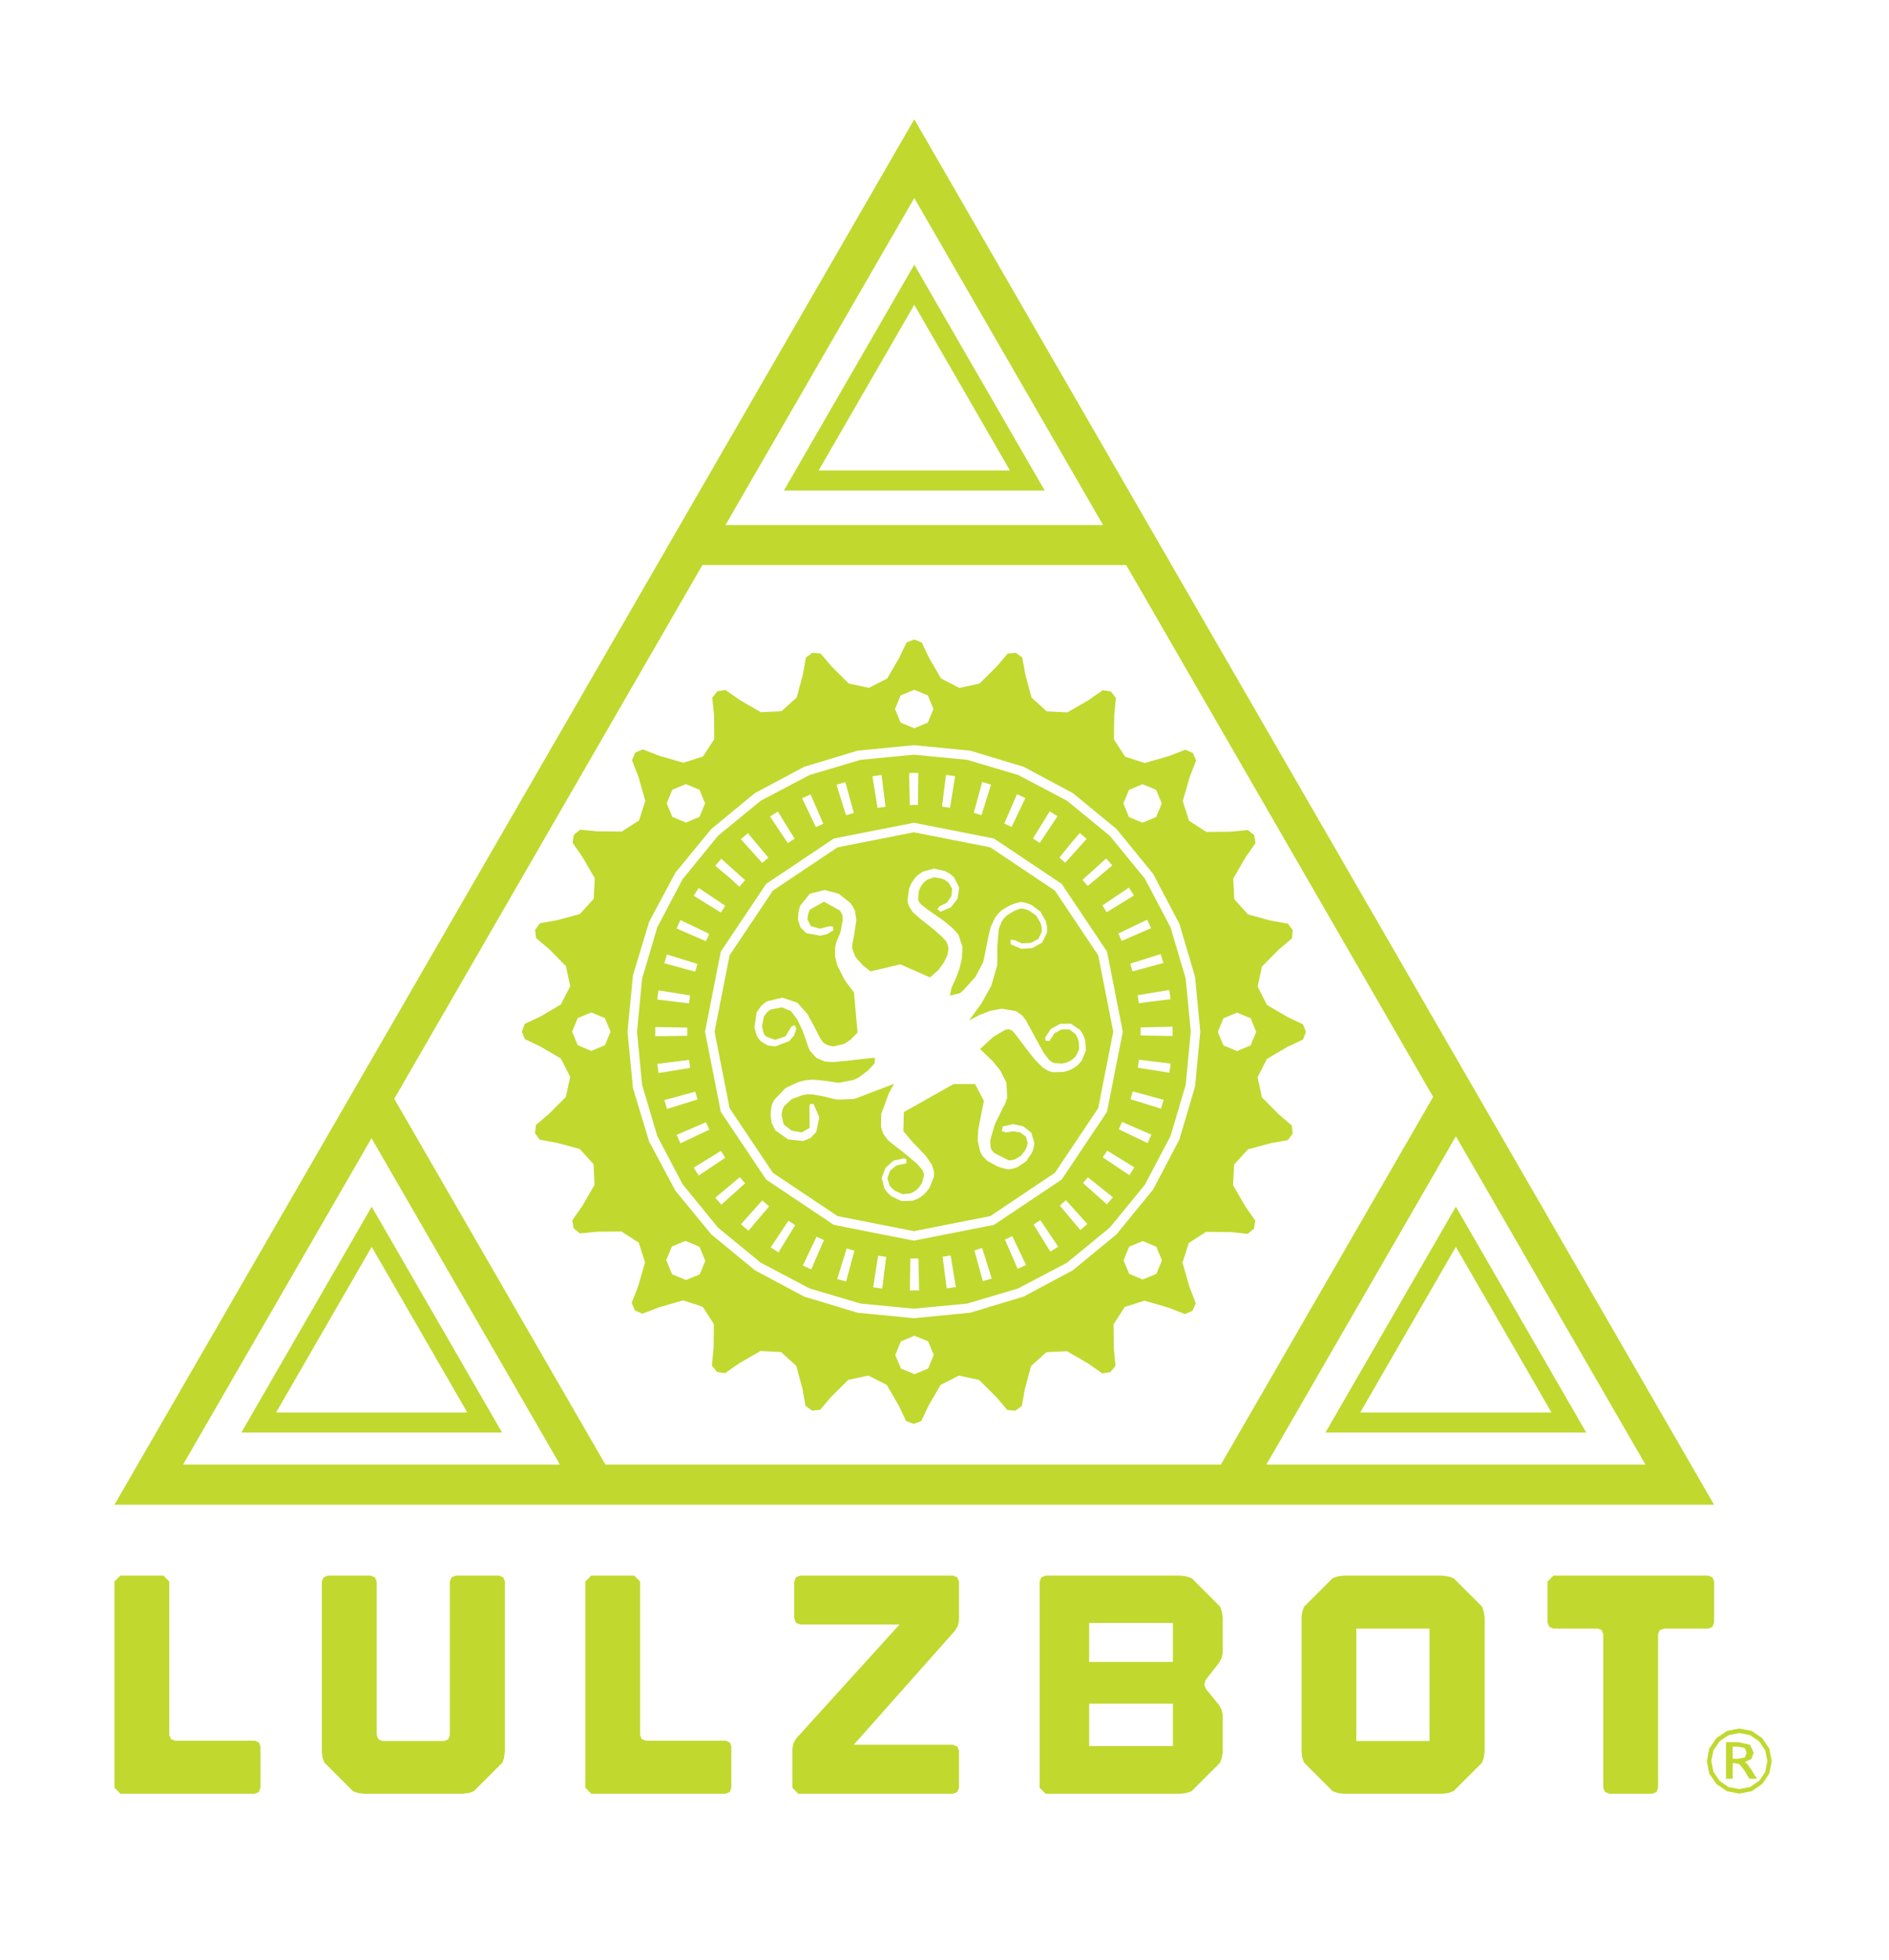 <?xml version="1.0" encoding="UTF-8" standalone="no"?>
<!-- Created with Inkscape (http://www.inkscape.org/) -->

<svg
   xmlns:dc="http://purl.org/dc/elements/1.1/"
   xmlns:cc="http://creativecommons.org/ns#"
   xmlns:rdf="http://www.w3.org/1999/02/22-rdf-syntax-ns#"
   xmlns:svg="http://www.w3.org/2000/svg"
   xmlns="http://www.w3.org/2000/svg"
   xmlns:sodipodi="http://sodipodi.sourceforge.net/DTD/sodipodi-0.dtd"
   xmlns:inkscape="http://www.inkscape.org/namespaces/inkscape"
   inkscape:export-ydpi="91.400002"
   inkscape:export-xdpi="91.400002"
   inkscape:export-filename="/home/aleph/shared-j/Documents/Creative/logos_and_brand_guidelines/LulzBot_Logo_(R)/Vector/Black_BW/Lulzbot_Logo_Green"
   sodipodi:docname="Lulzbot_Logo.svg"
   viewBox="0 0 368.75 382.5"
   height="408"
   width="393.333"
   xml:space="preserve"
   inkscape:version="0.92.1 r15371"
   version="1.1"
   id="svg2"><sodipodi:namedview
     inkscape:current-layer="g10"
     inkscape:window-maximized="1"
     inkscape:window-y="31"
     inkscape:window-x="0"
     inkscape:cy="77.371491"
     inkscape:cx="-217.84515"
     inkscape:zoom="0.76532028"
     showgrid="false"
     id="namedview4"
     inkscape:window-height="971"
     inkscape:window-width="1920"
     inkscape:pageshadow="2"
     inkscape:pageopacity="0"
     guidetolerance="10"
     gridtolerance="10"
     objecttolerance="10"
     borderopacity="1"
     bordercolor="#666666"
     pagecolor="#ffffff" /><defs
     id="defs6" /><g
     transform="matrix(1.25,0,0,-1.25,0,382.5)"
     inkscape:label="ink_ext_XXXXXX"
     inkscape:groupmode="layer"
     id="g10"><g
       transform="scale(0.1)"
       style="fill:#ccff00;fill-opacity:0"
       clip-path="url(#clipPath18)"
       id="g16" /><path
       id="logo"
       style="fill:#c1d82f;fill-opacity:1;fill-rule:nonzero;stroke:none;stroke-width:0.1"
       d="m 271.625,35.459 -1.672,-0.328 -1.406,-0.969 -0.969,-1.422 -0.328,-1.672 0.328,-1.656 0.969,-1.422 1.406,-0.969 1.672,-0.312 1.672,0.312 1.422,0.969 0.953,1.406 0.328,1.672 -0.328,1.688 -0.953,1.406 -1.422,0.969 -1.672,0.328 v 0 m 0,0.703 1.937,-0.375 1.641,-1.125 1.109,-1.641 0.376,-1.953 -0.376,-1.922 -1.109,-1.64 -1.641,-1.125 -1.937,-0.375 -1.937,0.375 -1.641,1.125 -1.125,1.64 -0.36,1.922 0.36,1.953 1.125,1.641 1.641,1.125 1.937,0.375 v 0 m -0.187,-2.828 h -0.844 v -1.891 h 0.844 l 1.046,0.203 0.297,0.735 -0.297,0.734 -1.046,0.219 v 0 m 0.046,0.703 1.797,-0.406 0.594,-1.235 -0.359,-0.984 -1.016,-0.485 0.391,-0.328 0.547,-0.765 0.937,-1.516 h -1.172 l -0.875,1.422 -0.656,0.828 -0.625,0.188 h -0.453 V 28.318 h -1.047 v 5.719 h 1.937 M 142.781,258.42 157.715,232.56 h -29.867 l 14.933,25.86 m 0,6.265 -20.359,-35.257 h 40.723 l -20.364,35.257 M 58.047,111.357 72.98,85.498 H 43.113 l 14.934,25.859 m 0,6.266 -20.359,-35.258 h 40.718 l -20.359,35.258 m 169.312,-6.266 14.934,-25.859 h -29.867 l 14.933,25.859 m 0,6.266 -20.363,-35.258 h 40.723 l -20.36,35.258 m -84.597,88.543 -1.189,-0.456 -1.144,-2.414 -1.875,-3.211 -2.864,-1.469 -3.139,0.683 -2.653,2.625 -1.742,2.047 -1.261,0.136 -1.033,-0.75 -0.467,-2.636 -0.969,-3.597 -2.392,-2.156 -3.206,-0.158 -3.281,1.9 -2.25,1.57 -1.258,-0.195 -0.802,-0.992 0.27,-2.711 0.031,-3.775 -1.745,-2.694 -3.064,-0.984 -3.714,1.066 -2.636,1.019 -1.166,-0.511 -0.516,-1.164 1.02,-2.636 1.062,-3.72 -0.987,-3.058 -2.7,-1.745 -3.773,0.039 -2.716,0.264 -0.992,-0.797 -0.194,-1.256 1.569,-2.25 1.895,-3.283 -0.164,-3.211 -2.156,-2.378 -3.598,-0.969 -2.641,-0.469 -0.75,-1.027 0.133,-1.266 2.047,-1.742 2.625,-2.653 0.673,-3.144 -1.466,-2.859 -3.211,-1.877 -2.419,-1.139 -0.456,-1.189 0.456,-1.186 2.416,-1.15 3.206,-1.875 1.469,-2.862 -0.68,-3.141 -2.63,-2.648 -2.047,-1.738 -0.136,-1.267 0.75,-1.03 2.636,-0.473 3.598,-0.969 2.156,-2.383 0.156,-3.211 -1.895,-3.281 -1.573,-2.25 0.195,-1.258 0.987,-0.797 2.72,0.263 3.769,0.034 2.698,-1.742 0.984,-3.066 -1.066,-3.72 -1.023,-2.631 0.516,-1.164 1.159,-0.516 2.642,1.016 3.714,1.066 3.062,-0.988 1.742,-2.705 -0.036,-3.764 -0.272,-2.719 0.8,-0.992 1.258,-0.195 2.25,1.57 3.286,1.894 3.206,-0.164 2.383,-2.159 0.969,-3.598 0.469,-2.641 1.027,-0.745 1.262,0.136 1.745,2.044 2.653,2.625 3.141,0.67 2.862,-1.464 1.872,-3.214 1.145,-2.414 1.186,-0.461 1.184,0.456 1.148,2.419 1.875,3.211 2.864,1.461 3.139,-0.677 2.653,-2.628 1.739,-2.048 1.266,-0.136 1.027,0.745 0.473,2.641 0.967,3.598 2.388,2.156 3.211,0.156 3.281,-1.898 2.25,-1.57 1.253,0.195 0.802,0.988 -0.266,2.72 -0.036,3.769 1.75,2.7 3.064,0.98 3.714,-1.07 2.636,-1.02 1.164,0.52 0.517,1.161 -1.02,2.641 -1.062,3.714 0.988,3.063 2.7,1.739 3.773,-0.036 2.716,-0.27 0.992,0.802 0.194,1.255 -1.569,2.253 -1.895,3.281 0.164,3.211 2.161,2.38 3.592,0.972 2.642,0.469 0.75,1.023 -0.138,1.266 -2.044,1.742 -2.628,2.656 -0.672,3.141 1.469,2.859 3.211,1.875 2.414,1.141 0.461,1.188 -0.461,1.188 -2.411,1.144 -3.214,1.88 -1.461,2.859 0.68,3.145 2.63,2.647 2.047,1.739 0.136,1.266 -0.75,1.031 -2.636,0.469 -3.603,0.973 -2.152,2.386 -0.156,3.211 1.894,3.281 1.57,2.247 -0.195,1.258 -0.988,0.797 -2.714,-0.266 -3.773,-0.031 -2.7,1.745 -0.98,3.062 1.069,3.714 1.02,2.638 -0.516,1.164 -1.159,0.516 -2.642,-1.019 -3.717,-1.062 -3.059,0.988 -1.742,2.7 0.036,3.773 0.269,2.714 -0.797,0.992 -1.258,0.2 -2.25,-1.575 -3.281,-1.891 -3.211,0.161 -2.383,2.155 -0.969,3.603 -0.469,2.636 -1.023,0.755 -1.27,-0.138 -1.742,-2.042 -2.652,-2.63 -3.145,-0.677 -2.858,1.473 -1.872,3.211 -1.145,2.414 -1.186,0.461 h -4e-5 m 0.014,-7.856 2.123,-0.877 0.877,-2.123 -0.877,-2.119 -2.123,-0.877 -2.123,0.877 -0.877,2.119 0.877,2.123 2.123,0.877 v 0 m -0.05,-8.644 8.805,-0.858 8.339,-2.521 7.678,-4.103 6.821,-5.604 5.724,-7.013 4.088,-7.782 2.452,-8.295 0.817,-8.551 -0.819,-8.551 -2.455,-8.295 -4.09,-7.782 -5.726,-7.013 -6.818,-5.606 -7.676,-4.103 -8.338,-2.52 -8.807,-0.858 -8.805,0.858 -8.337,2.52 -7.676,4.103 -6.82,5.606 -5.606,6.82 -4.103,7.675 -2.52,8.338 -0.858,8.806 0.856,8.805 2.519,8.338 4.102,7.677 5.604,6.821 6.822,5.606 7.678,4.104 8.34,2.521 8.806,0.858 h 2e-5 m 0,-1.487 -8.31,-0.796 -7.979,-2.37 -7.618,-4.011 -6.682,-5.476 -5.535,-6.78 -3.953,-7.523 -2.372,-8.019 -0.791,-8.267 0.791,-8.267 2.372,-8.019 3.953,-7.524 5.535,-6.78 6.682,-5.474 7.618,-4.015 7.979,-2.366 8.307,-0.793 h 0.003 l 8.307,0.793 7.979,2.366 7.617,4.014 6.683,5.478 5.477,6.684 4.015,7.618 2.365,7.978 0.796,8.306 -0.794,8.31 -2.367,7.979 -4.013,7.618 -5.476,6.683 -6.683,5.475 -7.617,4.013 -7.982,2.37 -8.307,0.796 h -8e-5 m 0.695,-2.848 -0.073,-4.992 -1.27,-0.003 -0.094,4.987 1.438,0.008 h 1e-5 m 4.312,-0.305 1.425,-0.203 -0.789,-4.927 -1.25,0.177 0.614,4.953 m -10.062,-0.013 0.625,-4.953 -1.253,-0.178 -0.794,4.928 1.422,0.203 v 0 m 15.716,-1.097 1.378,-0.406 -1.481,-4.766 -1.206,0.352 1.309,4.82 m -21.364,-0.023 1.317,-4.812 -1.216,-0.356 -1.484,4.763 1.383,0.406 v 0 m -24.905,-0.302 2.119,-0.886 0.879,-2.121 -0.879,-2.121 -2.12,-0.878 -2.117,0.878 -0.879,2.125 0.879,2.125 2.119,0.878 v 0 m 71.311,-0.02 2.122,-0.877 0.88,-2.122 -0.88,-2.128 -2.122,-0.88 -2.117,0.88 -0.878,2.12 0.878,2.117 2.117,0.889 v 0 m -19.609,-1.561 1.312,-0.594 -2.145,-4.508 -1.147,0.523 1.98,4.578 m -32.23,-0.028 1.98,-4.586 -1.152,-0.519 -2.148,4.508 1.32,0.597 v 0 m 37.344,-2.639 1.211,-0.773 -2.763,-4.156 -1.07,0.683 2.622,4.247 m -42.461,-0.028 2.62,-4.25 -1.063,-0.683 -2.773,4.148 1.216,0.784 v 0 m 21.256,-1.758 12.501,-2.463 10.574,-7.081 7.08,-10.572 2.463,-12.506 -2.466,-12.503 -7.08,-10.575 -10.573,-7.076 -12.502,-2.462 -12.503,2.462 -10.572,7.076 -7.082,10.575 -2.465,12.503 2.463,12.503 7.08,10.572 10.576,7.082 12.505,2.465 v 0 m -0.003,-1.487 -11.934,-2.352 -10.094,-6.758 -6.754,-10.091 -2.351,-11.934 2.352,-11.931 6.758,-10.091 10.091,-6.757 11.932,-2.354 11.933,2.352 10.09,6.759 6.758,10.088 2.352,11.934 -2.352,11.934 -6.758,10.091 -10.089,6.758 -11.935,2.352 v 0 m 25.903,-0.106 1.066,-0.93 -3.333,-3.714 -0.909,0.787 1.555,1.953 1.622,1.903 m -51.836,-0.028 3.206,-3.828 -0.956,-0.827 -3.341,3.706 1.091,0.948 v 0 m 55.969,-3.948 0.944,-1.094 -3.827,-3.203 -0.825,0.953 3.708,3.344 m -60.114,-0.055 3.714,-3.336 -0.808,-0.933 -0.081,-0.094 -1.408,1.3 -2.359,1.973 0.023,0.023 0.919,1.066 v 0 m 33.206,-1.527 1.716,-0.384 0.734,-0.397 0.675,-0.559 0.822,-1.62 -0.262,-1.742 -1.031,-1.353 -1.598,-0.678 -0.008,0.011 -0.07,-0.008 -0.436,0.414 0.386,0.461 0.047,0.003 1.055,0.528 0.695,1.023 0.12,1.153 -0.553,0.961 -0.486,0.347 -0.586,0.284 -1.167,0.197 -1.07,-0.356 -0.466,-0.359 -0.206,-0.219 -0.091,-0.117 -0.042,-0.059 -0.019,-0.034 -0.017,-0.019 -0.03,-0.036 -0.059,-0.097 -0.083,-0.13 -0.139,-0.27 -0.211,-0.569 -0.078,-1.125 0.006,-0.075 0.017,-0.059 0.008,-0.042 0.008,-0.023 0.014,-0.059 0.075,-0.186 0.286,-0.372 1.019,-0.797 2.461,-1.722 1.187,-0.973 0.289,-0.258 0.281,-0.253 0.637,-0.763 0.62,-1.862 -0.081,-1.825 -0.395,-1.661 -0.583,-1.539 -0.628,-1.342 -0.008,-0.016 -0.258,-1.251 1.555,0.363 0.114,0.098 0.07,0.055 0.495,0.459 1.742,1.939 1.164,2.175 0.159,0.578 0.15,0.703 0.277,1.419 0.281,1.433 0.359,1.469 0.677,1.464 0.484,0.622 0.597,0.57 1.359,0.786 0.716,0.264 0.758,0.197 0.058,0.014 0.047,-0.003 0.456,-0.058 0.423,-0.098 0.811,-0.297 1.383,-1.047 0.848,-1.503 0.184,-0.825 0.019,-0.891 -0.784,-1.625 -1.544,-0.844 -1.706,-0.113 -1.606,0.683 -0.044,0.042 h -0.003 l -0.042,0.673 0.664,-0.039 0.003,-0.005 0.003,-0.008 1.145,-0.508 1.38,0.081 1.167,0.627 0.527,1.123 -0.014,0.661 -0.177,0.695 -0.692,1.18 -1.112,0.773 -0.652,0.223 -0.345,0.061 -0.253,0.028 -0.57,-0.175 -0.609,-0.263 -1.086,-0.68 -0.422,-0.43 -0.352,-0.534 -0.434,-1.161 -0.234,-2.742 0.005,-1.427 0.016,-0.717 -0.05,-0.833 -0.914,-3.12 -1.528,-2.747 -1.828,-2.503 -0.13,-0.164 1.711,0.898 1.591,0.613 1.859,0.352 2.203,-0.391 0.977,-0.688 0.656,-0.87 0.156,-0.336 0.18,-0.325 0.352,-0.641 0.684,-1.281 1.363,-2.453 0.777,-1 0.431,-0.336 0.214,-0.114 0.266,-0.081 1.153,-0.055 0.592,0.136 0.291,0.111 0.139,0.058 0.114,0.055 0.05,0.023 0.005,0.003 0.106,0.064 0.131,0.073 0.25,0.184 0.442,0.437 0.516,1.073 -0.058,1.239 -0.22,0.631 -0.305,0.544 -0.936,0.698 -1.208,0.005 -1.113,-0.602 -0.625,-0.964 -0.008,-0.039 -0.117,-0.192 h -0.633 l -0.083,0.503 0.88,1.344 1.456,0.817 1.716,0.011 1.433,-0.995 0.453,-0.722 0.297,-0.758 0.138,-1.697 -0.661,-1.608 -0.575,-0.638 -0.334,-0.273 -0.177,-0.125 -0.18,-0.106 -0.184,-0.108 -0.183,-0.095 -0.378,-0.167 -0.789,-0.234 -1.695,-0.034 -0.434,0.108 -0.438,0.173 -0.75,0.48 -1.136,1.141 -0.939,1.169 -0.878,1.159 -0.864,1.141 -0.43,0.558 -0.225,0.278 -0.242,0.258 -0.533,0.255 -0.625,-0.125 -1.87,-1.122 -1.883,-1.742 -0.114,-0.125 2.013,-1.941 1.159,-1.45 0.927,-1.859 0.133,-2.316 -0.375,-1.067 -0.102,-0.183 -0.091,-0.156 -0.167,-0.312 -1.227,-2.509 -0.706,-2.495 0.086,-1.105 0.092,-0.255 0.044,-0.078 0.062,-0.102 0.352,-0.402 2.258,-1.13 0.023,-0.008 0.13,0.008 0.272,0.016 0.544,0.128 0.956,0.575 0.703,0.933 0.067,0.145 h 0.003 v 0.005 l 0.005,0.003 v 0.011 l 0.02,0.039 0.03,0.078 0.103,0.267 0.092,0.547 -0.277,0.961 -0.859,0.633 -1.12,0.183 -1.078,-0.183 -0.692,0.206 0.125,0.691 0.016,0.017 0.125,0.055 1.477,0.331 1.559,-0.313 1.297,-1 0.487,-1.617 -0.117,-0.8 -0.12,-0.388 -0.067,-0.175 -0.083,-0.169 -0.862,-1.3 -1.316,-0.919 -0.775,-0.261 -0.397,-0.062 -0.211,-0.025 -0.114,-0.003 h -0.133 -0.031 l -0.058,0.013 -0.786,0.191 -0.75,0.263 -1.464,0.792 -0.664,0.633 -0.153,0.195 -0.148,0.223 -0.208,0.414 -0.397,1.745 0.081,1.659 0.297,1.548 0.589,2.993 -1.362,2.612 -0.016,0.008 -3.341,0.01 -7.781,-4.385 -0.072,-2.976 1.386,-1.634 2.105,-2.206 0.956,-1.403 0.305,-0.93 0.044,-0.516 -0.008,-0.133 -0.008,-0.055 -0.005,-0.05 -0.011,-0.122 -0.016,-0.109 -0.641,-1.653 -0.519,-0.678 -0.294,-0.305 -0.159,-0.145 -0.184,-0.148 -0.148,-0.113 -0.18,-0.13 -0.375,-0.214 -0.808,-0.322 -1.744,-0.042 -1.531,0.727 -0.6,0.544 -0.525,0.675 -0.425,1.683 0.609,1.594 1.258,1.088 1.628,0.359 0.348,-0.138 0.016,-0.636 -0.425,-0.106 -1.164,-0.239 -0.966,-0.836 -0.409,-1.136 0.328,-1.128 0.402,-0.481 0.52,-0.422 1.144,-0.48 1.188,0.12 0.555,0.263 0.253,0.175 0.122,0.094 0.086,0.086 -0.019,-0.027 0.069,0.066 0.094,0.091 0.103,0.108 0.203,0.244 0.336,0.523 0.311,1.12 0.009,0.07 -0.005,0.117 v 0.011 l -0.005,0.008 v 0.056 l -0.042,0.222 -0.208,0.453 -0.811,0.95 -2.197,1.828 -1.172,0.909 -0.584,0.466 -0.372,0.297 -0.102,0.086 -0.195,0.183 -0.661,0.925 -0.359,1.075 0.049,2.031 1.206,3.258 0.769,1.386 0.008,0.025 0.008,0.006 v 0.005 l -5.98,-2.277 h -0.003 l -0.388,-0.086 -2.427,-0.091 -0.597,0.098 -0.292,0.061 -0.278,0.075 -0.933,0.242 -1.817,0.325 -0.828,0.019 -0.75,-0.125 -0.872,-0.331 -0.522,-0.188 -0.094,-0.031 -0.078,-0.031 -0.158,-0.08 -1.105,-1.022 -0.195,-0.353 -0.042,-0.078 -0.025,-0.047 -0.053,-0.183 -0.13,-0.8 0.341,-1.438 1.214,-0.95 1.606,-0.3 1.233,0.727 -0.034,3.102 h -0.005 l 0.051,0.581 0.573,0.055 0.005,-0.003 0.031,-0.033 0.886,-2.066 -0.483,-2.292 -0.869,-0.922 -1.178,-0.484 -2.345,0.261 -1.991,1.403 -0.575,1.144 -0.175,1.234 0.113,1.195 0.07,0.302 0.067,0.191 0.058,0.148 0.273,0.555 1.711,1.792 0.286,0.161 0.155,0.075 0.142,0.062 0.414,0.188 0.983,0.464 1.208,0.325 1.192,0.078 2.183,-0.208 1.031,-0.183 0.122,-0.017 0.092,-0.011 0.208,-0.031 0.398,-0.031 2.341,0.466 0.008,0.008 0.014,0.008 0.731,0.367 1.367,1.011 0.013,0.008 1.073,1.156 0.039,0.88 -1.719,-0.169 -0.237,-0.031 h -0.005 l -2.145,-0.242 -2.362,-0.242 -1.32,0.083 -1.348,0.577 -1,1.111 -0.292,0.639 -0.169,0.536 -0.667,1.898 -0.82,1.758 -1.023,1.367 -1.422,0.578 -1.633,-0.3 -0.175,-0.087 -0.156,-0.097 -0.322,-0.261 -0.506,-0.645 -0.309,-1.591 0.203,-0.862 0.042,-0.102 v -0.028 l 0.013,-0.014 0.019,-0.051 0.052,-0.094 0.039,-0.078 0.227,-0.313 1.453,-0.547 1.617,0.544 0.848,1.389 0.019,0.103 0.57,0.261 0.273,-0.55 -0.355,-1.047 -0.778,-0.9 -2.156,-0.823 -1.198,0.148 -1.075,0.656 -0.406,0.484 -0.083,0.141 -0.073,0.137 -0.031,0.058 -0.031,0.081 -0.055,0.13 -0.323,1.109 0.355,2.372 0.698,0.984 0.45,0.405 0.273,0.192 0.269,0.156 2.314,0.555 2.358,-0.789 1.559,-1.758 1.034,-1.878 0.939,-1.861 0.433,-0.644 0.438,-0.32 0.516,-0.23 0.703,-0.134 1.664,0.38 0.964,0.63 1.145,1.152 -0.552,6.25 -1.414,1.888 -1.202,2.362 -0.341,1.395 0.02,1.516 0.191,0.742 0.066,0.175 0.02,0.044 0.013,0.031 0.031,0.061 0.113,0.242 0.395,0.986 0.358,1.917 -0.058,0.711 -0.133,0.302 -0.261,0.433 -2.484,1.38 -2.219,-1.255 -0.145,-0.352 -0.058,-0.183 -0.067,-0.231 -0.105,-0.708 0.527,-1.078 1.445,-0.409 1.531,0.398 0.008,-0.008 0.5,-0.086 0.039,-0.559 -0.02,-0.014 -0.944,-0.572 -1.052,-0.256 -2.203,0.406 -0.906,0.883 -0.391,1.198 0.059,1.164 0.053,0.247 0.064,0.266 0.178,0.534 1.489,1.855 2.325,0.591 2.202,-0.594 1.794,-1.433 0.005,-0.013 0.055,-0.066 0.316,-0.458 0.359,-0.683 0.222,-1.47 -0.375,-2.412 -0.214,-1.134 -0.044,-0.284 -0.011,-0.066 -0.003,-0.039 v -0.025 l -0.017,-0.086 -0.003,-0.339 0.52,-1.367 1.183,-1.323 1.18,-0.919 4.632,1.101 4.649,-2.042 1.336,1.178 0.016,0.025 0.058,0.073 0.763,1.083 0.559,1.125 0.159,1.105 -0.289,0.911 -0.289,0.378 -0.25,0.253 -0.25,0.25 -1.039,0.958 -2.266,1.792 -1.234,1.103 -0.542,0.844 -0.164,0.5 -0.025,0.125 -0.019,0.105 -0.016,0.128 -0.016,0.111 0.222,1.789 0.345,0.792 0.219,0.375 0.128,0.175 0.122,0.169 0.006,0.013 v 0.003 l 0.017,0.019 0.042,0.055 0.073,0.095 0.153,0.164 0.325,0.308 0.73,0.508 1.738,0.473 v -0.001 m 11.677,-45.536 h -0.036 l 0.044,-0.008 -0.008,0.008 v 0 m 18.77,42.566 0.789,-1.217 -4.25,-2.622 -0.689,1.059 4.15,2.78 m -67.184,-0.05 4.148,-2.778 -0.684,-1.061 -4.245,2.628 0.781,1.211 v 0 m 70.042,-4.956 0.598,-1.317 -4.573,-1.995 -0.528,1.155 4.503,2.158 m -72.897,-0.055 4.508,-2.153 -0.528,-1.148 -4.573,1.988 0.594,1.314 v 0 m 75.008,-5.314 0.409,-1.389 -4.82,-1.314 -0.352,1.208 4.763,1.495 m -77.114,-0.053 4.766,-1.486 -0.352,-1.206 -4.816,1.312 0.402,1.38 v 0 m 78.442,-5.552 0.206,-1.434 -4.953,-0.625 -0.183,1.25 4.93,0.809 m -79.758,-0.055 4.93,-0.789 -0.177,-1.245 -4.956,0.608 0.203,1.427 v 0 m -10.492,-3.453 2.122,-0.877 0.878,-2.123 -0.88,-2.119 -2.119,-0.88 h -0.009 l -2.115,0.884 -0.876,2.123 0.877,2.116 2.123,0.877 h -1.6e-5 m 100.831,-0.031 2.123,-0.871 0.877,-2.116 v -0.013 l -0.877,-2.115 -2.123,-0.885 -2.12,0.88 -0.88,2.12 0.877,2.123 2.123,0.877 v -2e-5 m -10.062,-2.198 v -1.447 l -4.987,0.083 v 1.258 l 4.987,0.106 m -80.777,-0.044 4.987,-0.094 v -1.266 l -4.987,-0.091 v 1.45 0 m 75.527,-5.102 4.953,-0.609 -0.195,-1.417 -4.934,0.773 0.177,1.253 v 0 m -70.269,-0.034 0.178,-1.25 -4.928,-0.797 -0.203,1.43 4.953,0.617 m 69.3,-4.919 4.82,-1.309 -0.403,-1.378 -4.764,1.469 0.347,1.219 h -6e-5 m -68.325,-0.042 0.356,-1.211 -4.766,-1.484 -0.406,1.386 4.816,1.309 m 66.661,-4.723 4.578,-1.98 -0.594,-1.317 -4.503,2.153 0.519,1.144 v 0 m -64.984,-0.044 0.523,-1.155 -4.508,-2.142 -0.597,1.317 4.581,1.98 m 62.652,-4.428 4.247,-2.622 -0.778,-1.211 -4.147,2.77 0.678,1.062 v 0 m -60.32,-0.051 0.684,-1.067 -4.153,-2.769 -0.781,1.223 4.25,2.613 m 2.953,-4.098 0.828,-0.952 -3.714,-3.341 -0.942,1.091 3.828,3.202 m 54.361,-0.022 3.906,-3.114 -0.039,-0.047 -0.911,-1.055 -3.727,3.325 0.77,0.891 -2e-5,1e-5 m -3.442,-3.575 3.348,-3.706 -1.086,-0.947 -3.211,3.82 0.948,0.833 v 0 m -47.414,-0.036 0.961,-0.831 0.109,-0.089 -3.222,-3.809 -0.064,0.047 -1.113,0.966 3.328,3.717 m 43.437,-3.073 2.781,-4.144 -1.223,-0.786 -2.625,4.247 1.067,0.683 v 0 m -39.352,-0.094 1.07,-0.68 -2.617,-4.258 -1.211,0.777 2.758,4.161 m 34.961,-2.411 2.156,-4.503 -1.312,-0.597 -1.992,4.578 1.148,0.522 v 0 m -30.566,-0.081 1.156,-0.519 -1.986,-4.583 -1.308,0.591 2.138,4.511 m -20.472,-0.658 2.12,-0.886 0.05,-0.05 0.051,-0.047 0.881,-2.118 -0.874,-2.124 -2.128,-0.878 -2.122,0.87 -0.027,0.039 -0.081,0.07 h 0.011 l -0.882,2.128 0.882,2.122 2.119,0.873 v 3e-5 m 71.412,-0.022 2.117,-0.883 0.885,-2.12 -0.873,-2.12 -2.13,-0.878 -2.109,0.878 -0.886,2.12 0.875,2.12 2.12,0.883 h 4e-5 m -25.073,-1.089 1.495,-4.766 -1.387,-0.406 -1.323,4.811 1.216,0.361 v 0 m -21.161,-0.064 1.208,-0.347 -1.297,-4.82 -1.388,0.398 1.477,4.769 m 16.242,-1.105 0.805,-4.925 -1.425,-0.208 -0.637,4.95 1.258,0.183 v 0 m -11.328,-0.031 1.25,-0.175 -0.606,-4.958 -1.422,0.203 0.778,4.93 m 6.294,-0.43 0.105,-4.989 -1.441,-0.006 0.073,4.992 1.263,0.003 -1e-5,8e-5 m -0.614,-12.062 2.123,-0.868 0.884,-2.121 -0.88,-2.123 -2.119,-0.887 -2.123,0.877 -0.884,2.123 0.877,2.122 2.123,0.878 v 0 M 267.691,52.685 267.426,52.033 266.77,51.76 h -6.907 l -0.66,-0.239 -0.265,-0.633 V 26.916 l -0.243,-0.66 -0.633,-0.27 h -6.757 l -0.66,0.27 -0.266,0.66 v 23.972 l -0.242,0.633 -0.629,0.239 h -6.91 l -0.657,0.273 -0.265,0.652 v 6.422 l 0.922,0.926 h 24.172 l 0.656,-0.27 0.265,-0.656 V 52.685 M 211.812,34.209 h 11.43 v 17.551 h -11.43 V 34.209 m 19.653,20.961 0.265,-0.828 0.125,-0.875 V 32.556 l -0.125,-0.875 -0.265,-0.832 -4.477,-4.472 -0.851,-0.289 -0.899,-0.102 H 209.82 l -0.875,0.102 -0.824,0.289 -4.476,4.472 -0.29,0.832 -0.097,0.875 v 20.911 l 0.097,0.875 0.29,0.828 4.476,4.472 0.824,0.27 0.875,0.121 h 15.418 l 0.899,-0.121 0.851,-0.27 4.477,-4.472 M 170.09,33.428 h 13.082 v 6.617 H 170.09 v -6.617 m 0,13.132 h 13.082 v 6.078 H 170.09 v -6.078 m 20.472,8.61 0.266,-0.852 0.125,-0.898 v -5.399 l -0.172,-0.851 -0.414,-0.754 -2.09,-2.676 -0.218,-0.73 0.269,-0.68 1.992,-2.434 0.438,-0.754 0.195,-0.851 v -5.735 l -0.125,-0.875 -0.266,-0.832 -4.472,-4.472 -0.852,-0.289 -0.898,-0.102 h -21.059 l -0.926,0.93 v 32.191 l 0.27,0.656 0.656,0.27 h 21.059 l 0.898,-0.121 0.852,-0.27 4.472,-4.472 m -40.796,-2.192 -0.2,-0.828 -0.433,-0.726 -15.809,-17.801 h 15.516 l 0.652,-0.266 0.274,-0.656 V 26.916 l -0.274,-0.66 -0.652,-0.27 h -24.172 l -0.926,0.93 v 6.078 l 0.172,0.848 0.414,0.753 16.145,17.801 h -15.512 l -0.656,0.27 -0.27,0.652 v 5.789 l 0.27,0.656 0.656,0.27 h 23.879 l 0.652,-0.27 0.274,-0.656 v -6.129 m -36.43,-18.718 0.633,-0.27 0.242,-0.656 v -6.418 l -0.242,-0.66 -0.633,-0.27 H 92.328 l -0.922,0.93 v 32.191 l 0.922,0.926 h 6.711 L 99.965,59.107 V 35.131 l 0.265,-0.629 0.657,-0.242 h 12.449 M 78.59,59.763 78.855,59.107 V 32.408 H 78.809 l -0.098,-0.828 -0.242,-0.731 -4.473,-4.472 -0.851,-0.289 -0.903,-0.102 H 56.828 l -0.875,0.102 -0.828,0.289 -4.473,4.472 -0.293,0.832 -0.097,0.875 V 59.107 l 0.269,0.656 0.657,0.27 h 6.71 l 0.657,-0.27 0.269,-0.656 V 35.131 l 0.266,-0.653 0.656,-0.269 h 9.629 l 0.633,0.269 0.242,0.653 V 59.107 l 0.266,0.656 0.66,0.27 h 6.758 l 0.656,-0.27 M 39.809,34.26 40.441,33.99 40.68,33.334 v -6.418 l -0.239,-0.66 -0.632,-0.27 H 18.801 L 17.875,26.916 v 32.191 l 0.926,0.926 h 6.711 L 26.434,59.107 V 35.131 l 0.269,-0.629 0.656,-0.242 h 12.45 M 142.781,287.377 17.875,71.098 H 267.68 L 142.781,287.377 m 0,-12.292 29.481,-51.047 h -58.961 l 29.48,51.047 M 109.688,217.78 h 66.192 L 223.812,134.762 190.659,77.361 H 94.547 L 61.57,134.467 109.688,217.78 m 117.675,-89.161 29.606,-51.258 H 197.762 l 29.6,51.258 m -169.342,-0.3 L 87.448,77.361 H 28.589 l 29.431,50.958" /></g></svg>
